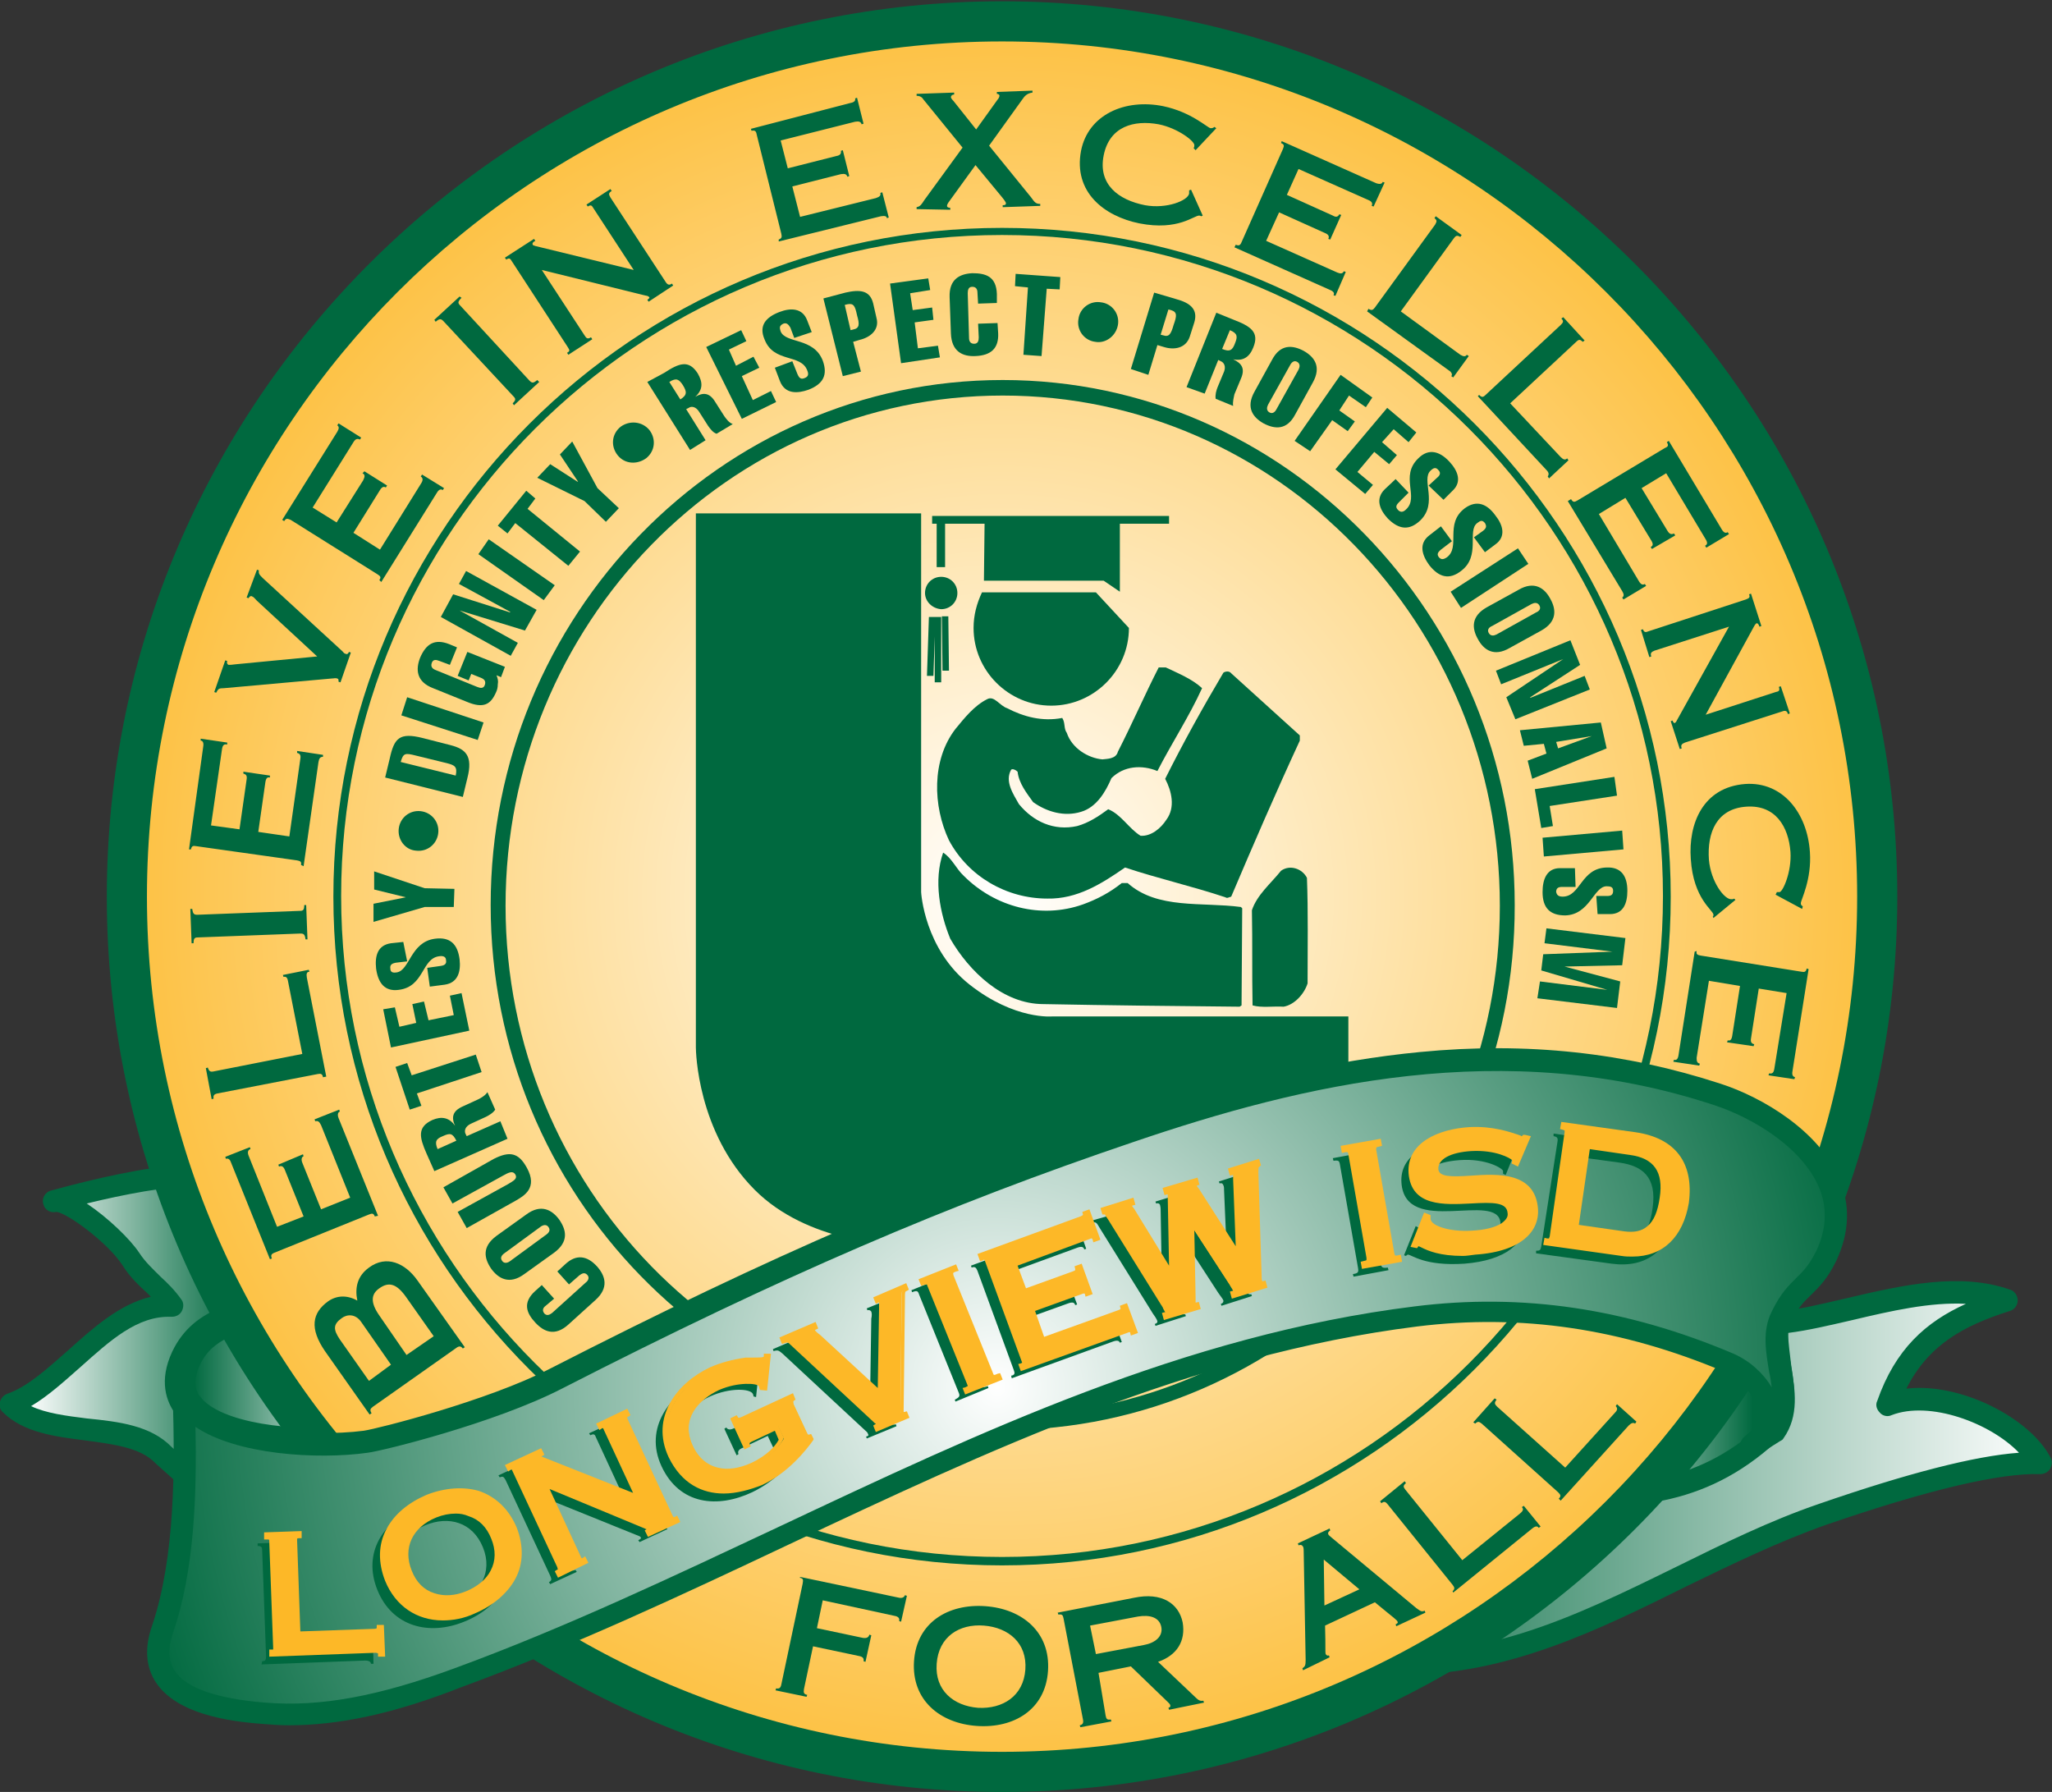 <svg xmlns="http://www.w3.org/2000/svg" xmlns:xlink="http://www.w3.org/1999/xlink" id="prefix__Layer_1" x="0" y="0" version="1.1" viewBox="0 0 317 276.8" xml:space="preserve"><rect x="0" y="0" width="317" height="276.8" fill="#333333" stroke="none"/><style>.prefix__st3,.prefix__st6,.prefix__st7{fill:#00693f}.prefix__st6{fill-rule:evenodd;clip-rule:evenodd}.prefix__st7{clip-path:url(#prefix__SVGID_7_)}.prefix__st10,.prefix__st9{fill:#fdb827}.prefix__st10{fill-rule:evenodd;clip-rule:evenodd}</style><linearGradient id="prefix__SVGID_1_" x1="315.267" x2="201.065" y1="228.462" y2="228.462" gradientUnits="userSpaceOnUse"><stop offset="0" stop-color="#FFF"/><stop offset="1" stop-color="#00693F"/></linearGradient><path fill="url(#prefix__SVGID_1_)" d="M238.8 252.6s-18.3 6.8-29.5 3.8-15.2-25.1 16.2-36.6 55.5-16.9 63.5-18.4 15.4-2.1 18.2-1.3c0 0-14.8 10.4-15.6 16.9 0 0 16.3-4.2 23.6 9 0 0-19.2 2.5-30.9 7s-45.5 19.6-45.5 19.6z"/><linearGradient id="prefix__SVGID_2_" x1="243.468" x2="270.777" y1="217.842" y2="217.842" gradientUnits="userSpaceOnUse"><stop offset="0" stop-color="#FFF"/><stop offset="1" stop-color="#00693F"/></linearGradient><path fill="url(#prefix__SVGID_2_)" d="M245.8 204.2c1.8-2.5 37 7.8 24.7 19.4-7 6.6-24.7 8.3-24.7 8.3v-27.7z"/><linearGradient id="prefix__SVGID_3_" x1="4.016" x2="37.512" y1="203.875" y2="203.875" gradientUnits="userSpaceOnUse"><stop offset="0" stop-color="#FFF"/><stop offset="1" stop-color="#00693F"/></linearGradient><path fill="url(#prefix__SVGID_3_)" d="M37.5 228.9c0 .7-12.5-6.5-21.1-7.8-8.7-1.3-12.1-2.7-12.4-3.9 0 0 9.5-9.6 12.6-11.6 3.1-2 7.3-3.5 10.3-4 0 0-4.2-4.7-5.5-6.8-1.3-2-6.8-9.1-10-9.2l26-6.8s.1 46.9.1 50.1z"/><path d="M34.8 235c-.4 0-.8-.2-1.2-.4l-9.5-8.5-.1-.1c-2.3-2.4-6.4-2.9-10.8-3.5-4.7-.6-9.6-1.2-12.8-4.4-.4-.4-.6-1-.4-1.6s.6-1 1.1-1.2c3.2-1.1 6.2-3.9 9.4-6.7 3.9-3.5 7.9-7.1 12.8-8.3l-.6-.6c-1.3-1.2-2.7-2.5-3.8-4.3-2.3-3.5-8.6-8.1-10.2-8.2-.9.2-1.8-.3-2-1.2-.3-.9.3-1.9 1.2-2.1 13.9-3.8 28.7-6.6 41.8-1.7 3.3 1.3 5.8 4.5 6.3 8.2.5 3.4-.8 6.5-3.5 8.5-6.7 5-7.9 8.6-9.7 14.1-.7 2-1.4 4.3-2.6 6.9l4 1.4c.7.2 1.1.9 1.2 1.6.1 3.7-2.7 5.3-5 6.5-2.3 1.3-3.6 2.1-3.7 4.1 0 .7-.4 1.3-1.1 1.5-.4-.1-.6 0-.8 0zm-8.3-11.5l7.4 6.6c1.1-1.9 3-3 4.6-3.9 1.7-.9 2.6-1.5 3-2.3l-4.4-1.5c-.5-.2-.8-.5-1-1-.2-.5-.2-1 0-1.4 1.5-3.2 2.4-5.9 3.2-8.3 1.9-5.7 3.4-10.1 10.9-15.7 2.3-1.7 2.3-4 2.1-5.2-.3-2.4-2-4.6-4.1-5.4-10.7-4.1-22.9-2.4-34.8.5 3.3 2.2 6.7 5.5 8.1 7.6.9 1.4 2.1 2.5 3.3 3.7 1.1 1 2.2 2.1 3.2 3.5.4.5.4 1.2.1 1.8-.3.6-.9.9-1.6.9-5.3-.2-9.5 3.7-14 7.7-2.5 2.2-5 4.5-7.7 6.1 2.3 1.1 5.4 1.5 8.6 1.9 5 .5 9.9 1.1 13.1 4.4zM8.7 187.1z" class="prefix__st3"/><linearGradient id="prefix__SVGID_4_" x1="56.139" x2="29.767" y1="210.104" y2="210.104" gradientUnits="userSpaceOnUse"><stop offset="0" stop-color="#FFF"/><stop offset="1" stop-color="#00693F"/></linearGradient><path fill="url(#prefix__SVGID_4_)" d="M46.6 197.1c.2.4-18.5 9-18.3 16.8s19.1 9.2 19.1 9.2l7.3-13-8.1-13z"/><path d="M216.8 258.7c-2.5 0-5.1-.2-7.8-.5-5.2-.7-11-4.2-11.8-8.7-1.1-6.6 4.4-15 19-19 7.8-2.1 15.3-1.8 22.6-1.5 11.2.5 21.9.9 32.3-8 3.2-2.7 2.8-5.4 2.2-9.7-.2-1.7-.5-3.6-.6-5.7 0-.2 0-.3.1-.5l.3-1.2c.2-.7.8-1.2 1.5-1.3 3.3-.3 6.9-1.2 10.8-2.1 8.5-2 17.4-4 25.1-1.3.7.2 1.2.9 1.2 1.7 0 .7-.5 1.4-1.2 1.6-7.3 2.3-12.6 5.3-16 12 8.4-1 19.2 4.6 22.3 10.7.3.5.2 1.2-.1 1.7-.3.5-.9.8-1.5.8-6.2-.2-17.3 2.4-33 7.8-7.4 2.6-14.6 6.1-21.6 9.5-13.7 6.8-27.7 13.7-43.8 13.7zm14.2-26.5c-4.5 0-9.1.3-13.8 1.6-6.3 1.7-17.8 7.1-16.5 15.1.4 2.4 4.6 5.2 8.8 5.8 18.3 2.6 33.4-4.8 49.5-12.7 7.1-3.5 14.4-7.1 22-9.7 13.6-4.7 24-7.4 30.9-7.9-4.4-4.6-13.8-8.1-19.7-5.8-.6.3-1.4.1-1.8-.4-.5-.5-.7-1.2-.4-1.8 2.8-8 7.5-12.2 13.7-15-5.5-.3-11.6 1.1-17.5 2.5-3.5.8-6.8 1.6-10 2 .1 1.7.3 3.3.5 4.9.7 4.5 1.3 8.8-3.3 12.8-11.5 9.9-23.3 9.4-34.7 8.9-2.5-.2-5.1-.3-7.7-.3zm-182.7-7c-7.9 0-17.5-1.6-21.2-6.8-1.4-1.9-2.6-5.1-.5-9.6 3.4-7.2 11.1-8.2 18.5-9.1 5.4-.7 10.9-1.3 15-4.3.8-.6 1.3-1.2 1.6-2 .5-1.2 1.8-1.8 2.9-1.3 1.2.4 1.8 1.7 1.4 2.9l-.1.3-.1.8c-1.6 9.1-2.9 16.3-2.6 25.7v.5c-.1 1.3-1.2 2.3-2.5 2.1-1.7-.1-3.9.1-6.1.4-1.7.3-3.9.4-6.3.4zm12-24.4c-4.5 2.4-9.8 3-14.6 3.6-6.7.8-12.5 1.5-14.8 6.4-1.2 2.7-.6 4.1 0 4.9 3 4.1 14.6 5.6 23.2 4.5 1.5-.2 3-.4 4.5-.5-.1-6.8.7-12.7 1.7-18.9z" class="prefix__st3"/><path d="M197.8 251c-.7 0-1.4-.5-1.5-1.2-2-9.3 1.5-17.5 4.9-25.5 2.7-6.2 5.2-12.1 5.3-18.6v-1c0-.7.5-1.3 1.2-1.5.2-.4.6-.6 1.1-.7 3-.5 6.1-1 9.1-1.4 16.7-2.1 32.8.3 49.2 7.2 3.7 1.6 6.6 4.7 7.4 8 .6 2.5.1 4.9-1.5 7l-.1.3c-.1.2-.2.4-.4.5-10.6 8.7-21.5 8.3-33.1 8-7.2-.2-14.6-.5-22.1 1.6-4.7 1.3-9.4 3.5-12.7 5.9-4 3-5.8 6.2-5.2 9.5.1.8-.4 1.6-1.2 1.8-.3.1-.4.1-.4.1zm11.7-43.2c-.6 6.3-3 12.1-5.5 17.8-2.2 5.1-4.3 10-5 15.1 1-1.2 2.2-2.3 3.6-3.4 5.1-3.9 11.3-5.8 13.7-6.5 8-2.2 15.6-1.9 23-1.7 10.9.3 21.1.7 30.7-7.1v-.1c.1-.1.1-.2.2-.3 1.1-1.4 1.4-2.9 1-4.5-.6-2.4-2.9-4.8-5.6-5.9-15.9-6.7-31.5-9-47.6-7-2.6.3-5.3.7-8 1.2l-.7 2.3c.2 0 .2 0 .2.1z" class="prefix__st3"/><radialGradient id="prefix__SVGID_5_" cx="154.785" cy="138.484" r="154.935" gradientUnits="userSpaceOnUse"><stop offset="0" stop-color="#FFF"/><stop offset="1" stop-color="#FDB827"/></radialGradient><circle cx="154.8" cy="138.5" r="135.2" fill="url(#prefix__SVGID_5_)"/><path d="M154.8 276.8c-76.3 0-138.3-62-138.3-138.3C16.5 62.2 78.5.2 154.8.2s138.3 62 138.3 138.3c0 76.3-62.1 138.3-138.3 138.3zm0-270.4C81.9 6.4 22.7 65.6 22.7 138.5S82 270.6 154.8 270.6s132.1-59.3 132.1-132.1S227.6 6.4 154.8 6.4z" class="prefix__st3"/><path d="M154.8 241.8c-57 0-103.3-46.3-103.3-103.3S97.8 35.2 154.8 35.2s103.3 46.3 103.3 103.3-46.4 103.3-103.3 103.3zm0-205.5c-56.3 0-102.1 45.8-102.1 102.1s45.8 102.1 102.1 102.1 102.1-45.8 102.1-102.1S211.1 36.3 154.8 36.3z" class="prefix__st3"/><path d="M57 213.3l-4.5-6.4c-1-1.5-1.1-2.3.3-3.3.8-.6 2.1-.7 3 .6l4.6 6.6-3.4 2.5zm7.5-15.5c-1.9-2.7-4.8-4-7.5-2-1.8 1.3-2.2 3.1-1.8 5.1-1.6-.9-3.2-.8-4.5.1-2.5 1.8-2.9 4.2-.5 7.7l6.9 9.8.3-.2c-.3-.5-.2-.7.2-1l12.9-9.1c.4-.3.7-.3 1 .1l.3-.2-7.3-10.3zm-1.7 11.5l-4.2-6.1c-1.4-2-1.3-3.3 0-4.2 1.4-1 2.6-.8 4.1 1.3l4.3 6.1-4.2 2.9z" class="prefix__st6"/><path d="M58.4 187.8l-6.1-15.1c-.2-.5-.1-.9.2-1l-.1-.3-3.8 1.5.1.3c.4-.1.6 0 .9.6l4.5 11.2-4.5 1.8-2.9-7.2c-.2-.5-.1-.9.2-1l-.1-.3-3.8 1.6.1.3c.4-.2.7 0 .9.5l2.9 7.2-4.1 1.6-4.4-11c-.2-.5-.1-.9.3-1l-.1-.3-3.8 1.5.1.3c.3-.1.6 0 .8.6l6 14.9.3-.1c-.2-.5-.1-.7.4-.9l14.6-5.9c.5-.2.7-.2.9.3l.5-.1zm-8-21.5l-3-15.3c-.1-.6 0-.9.4-.9l-.1-.3-4 .8.1.3c.4-.1.6.1.7.7l2.2 11.2-13.7 2.7c-.5.1-.7 0-.9-.6l-.3.1.9 4.8.3-.1c-.1-.5.1-.7.6-.8l15.5-3c.5-.1.7 0 .8.5l.5-.1zm-19.9-25c-.5 0-.7-.1-.8-.9h-.3l.2 5.3h.3c0-.8.2-.9.7-.9l15.8-.6c.5 0 .7.1.8.9h.3l-.2-5.3H47c0 .8-.2.9-.7.9l-15.8.6zm16.4-7.5l2.3-16.1c.1-.6.3-.8.7-.8v-.3l-4-.6v.3c.4.1.6.3.5.9l-1.7 12-4.8-.7 1.1-7.7c.1-.6.3-.8.7-.7v-.3l-4.1-.6v.3c.4.1.6.3.5.9l-1.1 7.7-4.4-.6 1.7-11.8c.1-.6.3-.8.8-.7v-.3l-4.1-.6v.3c.3 0 .5.3.4.9l-2.2 15.9h.3c.1-.5.3-.6.8-.5l15.6 2.2c.5.1.7.2.6.7l.4.2zm-8.8-41.5l.3.1c.1-.2.3-.4.5-.3.3.1.5.4.8.7l9.3 8.6-12.5 1.2c-.7.1-1 .1-1.2.1-.2-.1-.3-.3-.2-.6l-.3-.1-1.7 4.9.3.1c.3-.6.4-.7 1.2-.7l16.7-1.5c.3 0 .5-.1.8 0 .2.1.2.1.2.5l.3.1 1.6-4.6-.3-.1c-.1.3-.3.4-.5.3-.3-.1-.3-.2-.5-.4L40.6 89.3c-.5-.5-.7-.7-.6-1.2l-.3-.1-1.6 4.3zm20.8-2.4l8.6-13.8c.3-.5.6-.6.9-.4l.2-.3-3.4-2.1-.2.3c.3.2.4.5.1 1l-6.4 10.3-4.1-2.6 4.1-6.6c.3-.5.6-.6.9-.4l.2-.3-3.5-2.2-.3.3c.4.2.4.5.1 1.1L52 80.7l-3.7-2.3 6.3-10.1c.3-.5.6-.6 1-.4l.2-.3-3.5-2.2-.2.3c.3.2.3.5 0 1l-8.5 13.6.3.2c.3-.5.5-.4 1-.2l13.4 8.4c.5.3.6.5.3.9l.3.3zm12.2-42.7c-.4-.4-.4-.6.2-1.2l-.3-.2-3.9 3.6.2.3c.6-.5.8-.5 1.2-.1l10.8 11.6c.4.4.4.6-.1 1.1l.2.3 3.9-3.6-.3-.3c-.6.5-.8.5-1.2.1L71.1 47.2zm23.2-16.7c-.3-.5-.3-.7.2-1l-.2-.3-3.7 2.4.2.3c.5-.3.6-.2.9.3l6.2 9.5L82.7 38c-.2-.1-.4-.1-.4-.2-.1-.2 0-.4.4-.6l-.2-.3-4.5 2.9.2.3c.5-.3.6-.2.9.3l8.6 13.2c.3.5.4.6-.1.9l.2.3 3.7-2.4-.2-.3c-.5.3-.7.2-1-.3l-6.6-10.1 15.8 3.9c.5.1.6.1.8.3.1.1-.1.3-.3.4l.2.3 3.8-2.5-.2-.3c-.4.3-.7.2-1-.3l-8.5-13zm26 6.8l15.8-3.9c.6-.1.9 0 .9.3l.3-.1-1-3.9-.3.1c.1.4-.1.6-.7.8l-11.7 2.9-1.2-4.7 7.5-1.9c.6-.1.9 0 1 .4l.3-.1-1-4-.3.1c.1.4-.1.7-.7.8l-7.5 1.9-1.1-4.3 11.5-2.9c.6-.1.9 0 1 .4l.3-.1-1-4-.3.1c.1.3-.1.6-.7.7l-15.4 4 .1.3c.5-.1.7 0 .8.6l3.8 15.3c.1.5.1.7-.4.9v.3zm26.5-4.9v-.3c-.3 0-.5-.1-.5-.3 0-.2.1-.3.2-.5l4.2-5.8 3.8 4.6c.5.6.9 1.1.9 1.3 0 .2-.1.3-.5.3v.3l5.8-.2v-.3c-.7 0-.9-.3-1.4-1l-6.5-8 5.1-7.1c.4-.6.8-1 1.6-1.1V14l-5.5.2v.3c.2 0 .4.1.4.3 0 .1-.1.4-.3.6l-3.3 4.6-3.5-4.4c-.3-.3-.4-.5-.4-.6 0-.2.2-.4.5-.4v-.3l-5.8.2v.3c.6 0 .9.3 1 .5l6.1 7.5-5.9 8.1c-.4.6-.6 1-1.2 1.1v.3l5.2.1zm41.1-12.6l-.3-.2c-.2.2-.4.2-.6.2-.5-.1-3-2.5-7.3-3.4-5.9-1.2-11.6 1.3-12.7 6.9-1.2 6.4 3.6 10.1 9 11.2 6.1 1.2 8.5-1.3 9.3-1.2.1 0 .2.1.3.1l.2-.1-1.8-4-.3.1v.5c-.2 1.1-3.5 2.4-6.8 1.8-4.1-.8-7.3-3.2-6.4-7.7.9-4.5 4.7-5.5 8.5-4.8 3 .6 5.7 2.7 5.5 3.3 0 .1 0 .2-.1.4l.3.3 3.2-3.4zm2.8 18.4l14.8 6.6c.5.2.7.5.5.8l.3.1 1.6-3.7-.3-.1c-.2.4-.5.4-1 .2l-11-4.9 2-4.4 7.1 3.2c.5.2.7.5.5.9l.3.1 1.7-3.8-.3-.1c-.2.4-.5.5-1 .2l-7.1-3.2 1.8-4 10.8 4.8c.5.2.7.5.5.9l.3.1 1.7-3.7-.3-.1c-.1.3-.4.4-1 .2L198 21.8l-.1.3c.5.2.5.4.3.9l-6.4 14.4c-.2.5-.4.6-.9.4l-.2.4zm20.5 9.9l12.6 9.1c.5.3.6.7.4.9l.3.2 2.4-3.3-.3-.2c-.2.3-.5.3-1 0l-9.2-6.7 8.2-11.3c.3-.4.5-.5 1-.2l.2-.3-4-2.9-.2.3c.4.3.4.5.1 1l-9.3 12.8c-.3.4-.5.5-1 .2l-.2.4zm17.1 13.1l10.6 11.4c.4.4.4.7.2 1l.2.3 3-2.8-.2-.3c-.3.3-.6.2-1-.2l-7.8-8.3 10.2-9.5c.4-.4.6-.4 1 0l.3-.2-3.3-3.6-.3.2c.4.4.3.6-.1 1L229.5 61c-.4.4-.6.4-1 0l-.2.2zm13.9 16.2l8.4 13.9c.3.5.3.8 0 1l.2.3 3.5-2.1-.2-.3c-.3.2-.6.1-.9-.4L247 79.4l4.1-2.5 4 6.6c.3.5.3.8-.1 1l.2.3 3.6-2.1-.2-.3c-.4.2-.7.1-1-.4l-4-6.6 3.8-2.3 6.1 10.2c.3.5.3.8-.1 1l.2.3 3.5-2.1-.2-.3c-.3.2-.6.1-.9-.4l-8.2-13.7-.3.2c.3.5.2.7-.3.9l-13.5 8.1c-.5.3-.7.3-1-.2l-.5.3zm33.1 32.5c.5-.2.8-.1.9.4l.3-.1-1.4-4.2-.3.1c.2.6 0 .7-.5.8l-10.8 3.5 7.5-13.7c.1-.2.2-.3.3-.4.2-.1.4.1.5.5l.3-.1-1.6-5-.3.1c.2.5 0 .6-.5.8l-15 4.9c-.5.2-.7.2-.9-.3l-.3.1 1.3 4.2.3-.1c-.2-.5 0-.7.5-.9l11.5-3.7-7.9 14.2c-.2.4-.3.6-.5.7-.1 0-.3-.2-.3-.4l-.3.1 1.4 4.3.3-.1c-.2-.5 0-.7.5-.9l15-4.8zm3.1 30.5l.1-.4c-.3-.2-.3-.3-.3-.5 0-.5 1.7-3.6 1.4-7.9-.4-6-4.2-10.9-10-10.5-6.5.5-8.8 6.1-8.4 11.6.4 6.2 3.5 7.9 3.5 8.6 0 .1 0 .2-.1.3l.1.2 3.4-2.8-.2-.2c-.1.1-.3.1-.4.1-1.1.1-3.2-2.7-3.5-6.1-.3-4.2 1.2-7.9 5.8-8.2 4.5-.3 6.5 3.1 6.8 7 .2 3.1-1.2 6.2-1.7 6.2h-.4l-.2.4 4.1 2.2zm-16.6 6.6l-2.5 16c-.1.6-.3.8-.7.7l-.1.3 4 .6.1-.3c-.4-.1-.5-.3-.5-.9l1.9-11.9 4.8.8-1.2 7.7c-.1.6-.3.8-.7.7l-.1.3 4.1.6.1-.3c-.4-.1-.6-.3-.5-.9l1.2-7.7 4.3.7-1.9 11.7c-.1.6-.3.8-.8.7l-.1.3 4 .6.1-.3c-.3-.1-.5-.3-.4-.9l2.5-15.8-.3-.1c-.1.5-.3.6-.8.5l-15.6-2.5c-.5-.1-.7-.2-.6-.7l-.3.1z" class="prefix__st3"/><defs><path id="prefix__SVGID_6_" d="M76.9 139.8c0-44.1 34.9-79.9 78-79.9s78 35.8 78 79.9c0 44.1-34.9 79.9-78 79.9-43 .1-78-35.7-78-79.9z"/></defs><clipPath id="prefix__SVGID_7_"><use overflow="visible" xlink:href="#prefix__SVGID_6_"/></clipPath><path d="M180.1 103.1c1.9.9 4.1 1.8 5.6 3.2-2 4.4-4.7 8.5-6.9 12.8-2.4-1-5.2-.8-7.1 1.1-.9 2.1-2.3 4.5-4.7 5.2-2.6.8-5.3 0-7.4-1.5-1-1.4-2.2-2.9-2.4-4.7-.3-.3-.8-.5-1-.3-1 1.8.3 3.7 1.2 5.3 2.2 2.7 5.4 4.2 9 3.4 1.8-.5 3.3-1.5 4.8-2.6 2 .8 3.2 3 5 4.1 1.6.1 3.1-1.1 4-2.5 1.4-1.9.8-4.4-.2-6.3 2.8-5.6 5.8-11 9-16.4.3-.2.9-.3 1.2.1l10.6 9.6v.8c-3.7 8-7.2 16.1-10.6 24.1-.4.1-.6.3-.9.1-5.1-1.7-10.4-2.9-15.5-4.6-3.6 2.5-7.4 4.9-12 4.8-6.3 0-12.2-3.4-15.2-9-2.5-5.3-2.7-12.4 1-17.2 1.4-1.7 2.9-3.6 4.9-4.6 1.1-.6 1.9 1 3.1 1.4 2.5 1.3 5.4 2.1 8.5 1.5.5.8.2 1.6.7 2.3.8 2.4 3.3 3.9 5.5 4.1.6-.1 2.1 0 2.4-1.2 2.2-4.3 4.1-8.7 6.3-13h1.1z" class="prefix__st7"/><path d="M148.9 135.3c4.8 4.8 11.9 6.7 18.4 4.4 2.2-.8 4.1-1.8 6-3.3h.9c4.6 4.1 11.4 2.9 17.5 3.7l.2.2-.1 15-.3.2c-10.4-.1-20-.2-30.3-.4-6.3 0-11.5-5.1-14.4-10.1-1.6-3.9-2.6-9-1.1-13.3 1.4.9 2 2.5 3.2 3.6zm53 .3c.2 5.1.1 11.1.1 16.3-.5 1.6-2 3.3-3.7 3.6-1.6-.1-3.4.2-4.8-.2-.1-5.1 0-9.6-.1-14.7.8-2.4 2.9-4.1 4.5-6.1 1.4-1 3.3-.3 4 1.1zM174.4 97c0 6.6-5.4 12-12 12s-12-5.4-12-12c0-2 .5-3.8 1.3-5.5h17.6l5.1 5.5zM152 89.7h18.5l2.5 1.7V80.9h7.6v-1.2H144v1.2h8.1l-.1 8.8z" class="prefix__st7"/><path d="M144.7 79.9h1.3v7.7h-1.3zm-1.8 11.7c0-1.4 1.1-2.5 2.5-2.5s2.5 1.1 2.5 2.5-1.1 2.5-2.5 2.5c-1.4-.1-2.5-1.2-2.5-2.5zm2.5 13.8h-1v-7.1l-.2 6.1h-1l.3-9.1h1.9v10.1zm.2-1.8l-.1-8.4h1l.1 8.4h-1z" class="prefix__st7"/><path d="M108.2 80h33.3v57.7s.4 9.1 7.7 14.9c7.3 5.8 13.4 5 13.4 5h44.8v34h-66.3s-15.2.5-24.1-8.4c-8.7-8.7-8.9-21.5-8.9-21.5V80h.1z" class="prefix__st7"/><path d="M140.6 192.4c-3 0-15.9-.5-24-8.6-8.9-8.9-9.1-21.5-9.1-22V79.3h34.8v58.5c0 .1.5 8.8 7.5 14.3s12.8 4.9 12.8 4.9h45.7v35.6h-67.1c-.1-.2-.3-.2-.6-.2zM109 80.8v81c0 .1.3 12.5 8.7 20.9 8.6 8.6 23.4 8.2 23.5 8.2h65.5v-32.5h-44c-.7.1-6.7.5-13.9-5.2-7.5-5.9-8-15.1-8-15.4v-57H109z" class="prefix__st7"/><path d="M154.9 220.9c-43.6 0-79.1-36.4-79.1-81.1 0-44.7 35.5-81.1 79.1-81.1S234 95.1 234 139.8c.1 44.8-35.4 81.1-79.1 81.1zm0-159.8c-42.4 0-76.8 35.3-76.8 78.8s34.5 78.8 76.8 78.8c42.4 0 76.8-35.3 76.8-78.8s-34.4-78.8-76.8-78.8z" class="prefix__st3"/><path d="M87.9 198.4l1.6-1.4c.4-.3.8-.5 1.2-.1.4.4.2.9-.2 1.2l-5.2 4.7c-.4.3-.8.5-1.2.1-.4-.5-.2-.9.2-1.2l1.3-1.1-1.9-2.1-1 .9c-2 1.8-1.4 3.4 0 4.9 1.3 1.4 3 2.2 5.1.3l4.2-3.8c2.1-1.9 1.5-3.7.3-5.1-1.6-1.8-3.3-2-5-.4l-1.2 1.1 1.8 2z" class="prefix__st3"/><path d="M78.8 194.8c-.4.3-.9.4-1.2 0-.4-.5-.1-.9.3-1.2l5.6-4.1c.4-.3.9-.4 1.2 0 .4.5.1.9-.3 1.2l-5.6 4.1zm-2.1-3.9c-2.3 1.7-1.9 3.5-.8 5.1 1.1 1.5 2.8 2.5 5.1.8l4.6-3.3c2.3-1.7 1.9-3.5.8-5.1-1.1-1.5-2.8-2.5-5.1-.8l-4.6 3.3z" class="prefix__st6"/><radialGradient id="prefix__SVGID_8_" cx="154.017" cy="214.251" r="137.23" gradientUnits="userSpaceOnUse"><stop offset="0" stop-color="#FFF"/><stop offset="1" stop-color="#00693F"/></radialGradient><path fill="url(#prefix__SVGID_8_)" d="M270.5 223.6c5.6-4 1.6-10.8-3.5-13-15.6-6.6-31.6-9.2-48.4-7.1-53.8 6.7-97.9 37.4-147.9 55.8-9.8 3.6-19.8 6.2-29.9 5.4-7.7-.6-19.2-2.6-15.7-12.9 3.9-11.4 3.6-25.9 3.2-37.8l.5-3.9c-5.5 11.7 16.7 14.1 27.7 12.7 2.2-.3 19.5-4.7 29.4-9.8 33.9-17.3 59.2-28.3 88.5-38.2 30.3-10.2 59.9-15.9 90.8-5.7 9.9 3.3 22.7 12.7 16.9 25-2.5 5.3-4.3 4.1-6.9 9.3-2.6 5.3 2.8 12.6-1.2 18l-3.5 2.2z"/><path d="M68.5 183.4l1.4 2.5 7.8-4.3c.9-.5 1.5-.8 1.9-.2.4.7-.3 1-1.1 1.5l-7.8 4.3 1.4 2.5 7.5-4.2c1.4-.8 3.5-2 1.8-5.1-1.3-2.4-2.7-2.6-5.1-1.4l-7.8 4.4z" class="prefix__st3"/><path d="M77.3 173.2l-5.2 2.3-.2-.4c-.2-.5 0-1.1.8-1.5l2.4-1.1c.4-.2 1.1-.6 1.4-1.1l-1.2-2.7c-.3.5-1 .9-1.4 1.1l-2.4 1.1c-1.6.7-1.8 1.7-1.2 3-.9-1.3-2.1-1.5-3.5-.9-2.4 1.1-2 2.7-.9 5.2l1.2 2.7 11.3-5-1.1-2.7zm-9.7 4.3c-.5-1.2-.2-1.6.8-2 1.1-.5 1.5-.5 2.1.7l-2.9 1.3z" class="prefix__st6"/><path d="M64.4 168.9l10-3.3-.9-2.7-9.9 3.2-.7-1.9-1.8.6 2.2 6.6 1.8-.6-.7-1.9zm6.9-15.5l-1.8.4.6 3-3.9.8-.7-2.9-1.8.4.6 2.9-2.6.6-.7-3-1.8.3 1.2 5.9 12.1-2.6-1.2-5.8zm-9-7.9l-1.9.2c-2.1.3-2.5 2-2.3 3.9.3 2.2 1.3 3.6 3.5 3.3 4-.5 3.5-4.9 6.3-5.2.7-.1 1 .2 1 .6.1.5-.1.8-.8.9l-2.1.3.4 2.9 2.3-.3c2.1-.3 2.5-2.1 2.3-3.9-.3-2.4-1.5-3.5-3.8-3.2-3.8.5-3.9 4.9-5.9 5.2-.6.1-1 0-1-.6-.1-.6.3-.8.9-.9l1.7-.2-.6-3zm7.8-5.4l.1-2.8-4.6-.1-7.8-2.6v2.8l4.9 1.2-5 1v2.8l7.9-2.3h4.5zM65 125.3c-1.7-.2-3.2 1-3.4 2.7-.2 1.7 1 3.3 2.7 3.4 1.7.2 3.2-1 3.4-2.7.2-1.7-1-3.2-2.7-3.4z" class="prefix__st3"/><path d="M71.5 123.1l.7-2.9c.9-3.5-.3-4.5-2.6-5.1l-4.3-1.1c-3.6-.9-4.4 0-5.1 3.2l-.7 2.9 12 3zm-9.6-5.4c.4-1.4.7-1.4 2.3-1l4.9 1.2c1.1.3 1.6.5 1.3 1.9l-8.5-2.1z" class="prefix__st6"/><path d="M74.7 111.6l-11.8-3.9-.9 2.8 11.8 3.8.9-2.7z" class="prefix__st3"/><path d="M77.4 104.6l.6-1.6-5.8-2.3-1.5 3.7 1.7.7.4-1 1.5.6c.5.2.8.5.6 1.1-.2.6-.7.5-1.2.3l-6.4-2.6c-.5-.2-.8-.5-.6-1.1.2-.6.7-.5 1.2-.3l1.6.6 1.1-2.7-1.2-.5c-2.3-.9-3.6 0-4.5 2.1-.7 1.8-.6 3.7 2 4.7l5.2 2.1c2.6 1.1 3.7.4 4.5-1.4.2-.4.3-.8.3-1.3.1-.5 0-.9-.2-1.4l.7.3z" class="prefix__st6"/><path d="M78.9 101.3l1.1-2-9-5 10.1 3.1 1.8-3.2-10.9-6-1.1 2 7.9 4.3v.1L70 91.8l-1.9 3.5 10.8 6zm6.8-10.9l-10.2-7.1-1.6 2.3L84 92.7l1.7-2.3zm-6.1-9.6l8.2 6.6 1.8-2.2-8.1-6.6 1.2-1.6-1.4-1.2-4.4 5.4 1.5 1.2 1.2-1.6zm14-.2l2-2.1-3.3-3.1-3.9-7.2-1.9 2 2.8 4.2h-.1L85 71.7l-2 2.1 7.3 3.6 3.3 3.2zm6.7-14.2c-1.1-1.3-3-1.5-4.4-.5-1.4 1.1-1.6 3-.5 4.4 1.1 1.4 3 1.5 4.4.5 1.4-1.1 1.6-3 .5-4.4z" class="prefix__st3"/><path d="M109 68l-3-4.8.4-.2c.4-.3 1.1-.2 1.6.6l1.4 2.2c.3.4.7 1 1.3 1.2l2.5-1.5c-.6-.2-1-.8-1.3-1.2l-1.4-2.2c-.9-1.5-1.9-1.5-3.1-.8 1.2-1.1 1.2-2.2.4-3.6-1.4-2.2-2.9-1.6-5.2-.1L100 59l6.6 10.5L109 68zm-5.6-9c1.1-.7 1.5-.4 2.1.5.6 1 .7 1.5-.4 2.2l-1.7-2.7z" class="prefix__st6"/><path d="M119.9 62.1l-.8-1.7-2.8 1.4-1.7-3.7 2.7-1.3-.9-1.7-2.7 1.4-1.1-2.5 2.7-1.3-.8-1.7-5.4 2.6 5.5 11.1 5.3-2.6zm5.5-10.8l-.7-1.8c-.7-1.9-2.5-2-4.3-1.3-2.1.8-3.2 2.1-2.3 4.2 1.4 3.7 5.6 2.2 6.6 4.8.3.7.1 1-.4 1.2-.5.2-.8.1-1.1-.6l-.8-2-2.7 1 .8 2.1c.8 2 2.7 1.9 4.4 1.3 2.3-.9 3-2.3 2.2-4.5-1.4-3.6-5.7-2.6-6.5-4.5-.2-.6-.2-.9.4-1.2.5-.2.8.1 1.1.6l.6 1.6 2.7-.9z" class="prefix__st3"/><path d="M130.5 47.1l.4-.1c1-.2 1.2.3 1.5 1.7.4 1.4.4 2-.6 2.2l-.4.1-.9-3.9zm2.5 10.3l-1.2-4.6 1-.3c1.7-.4 3.1-1.6 2.6-3.4l-.5-2.2c-.5-2.1-2.1-2.2-4.3-1.7l-3.4.9 3 12 2.8-.7z" class="prefix__st6"/><path d="M145.2 55.2l-.3-1.8-3.1.4-.5-4 2.9-.4-.2-1.9-3 .4-.4-2.6 3.1-.5-.3-1.8-5.9.8 1.7 12.3 6-.9zm5.9-5.2l.1 2.1c0 .5-.1 1-.7 1s-.8-.4-.8-.9l-.2-6.9c0-.5.1-1 .7-1s.8.4.8.9l.1 1.7 2.9-.1v-1.4c-.1-2.7-1.7-3.2-3.8-3.2-1.9.1-3.6.9-3.5 3.7l.2 5.6c.1 2.8 1.8 3.6 3.8 3.5 2.4-.1 3.6-1.2 3.5-3.5l-.1-1.6-3 .1zm7.7-5.6l-.7 10.4 2.8.2.8-10.4 2 .1.1-1.9-6.9-.5-.1 1.9 2 .2zm13.9 5.8c.3-1.7-.9-3.3-2.6-3.5-1.7-.3-3.3.9-3.5 2.6-.3 1.7.9 3.3 2.6 3.5 1.6.3 3.2-.9 3.5-2.6z" class="prefix__st3"/><path d="M180.5 47.8l.4.1c1 .3.9.9.4 2.3-.4 1.4-.7 1.9-1.6 1.6l-.4-.1 1.2-3.9zm-3.1 10.1l1.4-4.6 1 .3c1.6.5 3.4.2 4-1.6l.7-2.2c.6-2-.6-3-2.8-3.6l-3.4-1-3.6 11.8 2.7.9zm8.7 2.9l2.1-5.2.4.2c.5.2.8.8.5 1.6l-1 2.4c-.2.5-.4 1.2-.3 1.8l2.7 1.1c-.1-.6.1-1.3.2-1.8l1-2.4c.7-1.6.1-2.4-1.2-3 1.5.3 2.5-.3 3.1-1.8 1-2.4-.4-3.3-3-4.3l-2.7-1.1-4.6 11.5 2.8 1zM190 51c1.2.5 1.2 1 .8 2-.4 1.1-.8 1.4-2 .9L190 51zm9.3 5.4c.2-.4.6-.8 1.1-.5.5.3.4.8.2 1.2l-3.4 6.1c-.2.4-.6.8-1.1.5-.5-.3-.4-.8-.2-1.2l3.4-6.1zm3.5 2.7c1.4-2.5.2-4-1.4-4.9-1.7-.9-3.6-1.1-4.9 1.4l-2.7 4.9c-1.4 2.5-.2 4 1.4 4.9 1.7.9 3.6 1.1 4.9-1.4l2.7-4.9z" class="prefix__st6"/><path d="M202.4 69.7l3.4-4.8 2.4 1.7 1.1-1.5-2.4-1.7 1.5-2.3 2.6 1.8 1-1.5-4.9-3.5-7.1 10.2 2.4 1.6zm8.5 6.6l1.2-1.4-2.4-2 2.6-3.1 2.3 1.9 1.2-1.4-2.3-2 1.8-2 2.3 2 1.2-1.5-4.5-3.8-8 9.5 4.6 3.8zm12.1.9l1.4-1.4c1.5-1.4.8-3.1-.5-4.5-1.5-1.6-3.2-2.1-4.8-.5-2.9 2.8.2 6-1.9 7.9-.5.5-.9.4-1.2.1-.4-.4-.4-.7.1-1.2l1.5-1.5-2-2.1-1.7 1.6c-1.5 1.5-.7 3.2.5 4.5 1.7 1.7 3.3 1.9 5 .3 2.8-2.7.1-6.3 1.6-7.7.4-.4.8-.6 1.2-.1.4.4.3.8-.2 1.2l-1.3 1.2 2.3 2.2zm6.4 8.1l1.6-1.2c1.7-1.2 1.2-3 0-4.5-1.3-1.8-2.9-2.4-4.7-1.1-3.2 2.4-.6 6-2.8 7.6-.6.4-.9.3-1.2 0-.3-.4-.3-.7.3-1.2l1.7-1.3-1.7-2.3-1.8 1.4c-1.7 1.3-1.1 3.1 0 4.6 1.5 1.9 3.1 2.3 4.9.9 3.1-2.3.9-6.2 2.5-7.4.5-.4.8-.5 1.2 0 .3.5.2.8-.3 1.2l-1.4 1 1.7 2.3zm-3.7 8.6l10.4-6.8-1.6-2.4-10.4 6.7 1.6 2.5z" class="prefix__st3"/><path d="M236.6 93.3c.4-.2.9-.3 1.2.2.3.5 0 .9-.5 1.1l-6.1 3.4c-.4.2-.9.3-1.2-.2-.3-.5 0-.9.5-1.1l6.1-3.4zm1.5 4.1c2.5-1.4 2.3-3.3 1.4-4.9-.9-1.7-2.5-2.8-4.9-1.4l-4.9 2.7c-2.5 1.4-2.3 3.3-1.4 4.9.9 1.7 2.5 2.8 4.9 1.4l4.9-2.7z" class="prefix__st6"/><path d="M231.1 103.6l.8 2.1 9.6-3.9-8.8 5.9 1.4 3.4 11.5-4.6-.8-2.1-8.4 3.4v-.1l7.7-5-1.5-3.8-11.5 4.7z" class="prefix__st3"/><path d="M240.4 114.6l5.5-.9-5.2 1.9-.3-1zm6.9-3l-12.5 1.2.6 2.4 3.1-.3.4 1.5-2.9 1.1.7 2.8 11.5-4.7-.9-4z" class="prefix__st6"/><path d="M238.1 127.9l1.8-.3-.5-3.1 10.4-1.6-.4-2.9-12.3 1.9 1 6zm.4 4.4l12.3-1.1-.2-2.9-12.3 1.1.2 2.9zm8.3 8.9h1.9c2.1 0 2.7-1.7 2.7-3.6 0-2.2-.9-3.7-3.2-3.6-4 .1-4 4.5-6.8 4.5-.7 0-.9-.3-1-.7 0-.5.2-.8.9-.8h2.1l-.1-2.9H241c-2.1 0-2.7 1.8-2.7 3.7 0 2.4 1.1 3.6 3.5 3.6 3.8-.1 4.4-4.5 6.4-4.5.6 0 1 .1 1 .7s-.3.8-.9.8h-1.7l.2 2.8zm2.3 5.8l-10.7.4-.3 2.5 10.2 3-10.4-1.3-.4 2.6 12.3 1.5.5-4.1-8.6-2.3 8.9-.2.5-4.2-12.2-1.5-.3 2.3 10.5 1.3zm-125.6 96.7c.6.1.6.3.5.9l-3.3 15.6c-.1.5-.3.7-.8.6l-.1.3 4.8 1 .1-.3c-.5-.1-.6-.3-.5-.9l1.4-6.6 7.1 1.5c.6.1.8.4.7.8l.3.1.9-4.1-.3-.1c-.1.4-.4.6-1 .5l-7.1-1.5.9-4.3 11.1 2.4c.6.1.8.4.7.8l.3.1.9-4-.3-.1c-.1.3-.4.5-.9.4l-15.2-3.2-.2.1z" class="prefix__st3"/><path d="M152.2 248.1c-5.7-.4-10.6 2.5-11 8.5-.4 6 4 9.6 9.7 10 5.7.4 10.6-2.5 11-8.5.4-6-4-9.6-9.7-10zm-.2 3c3.8.3 6.7 2.7 6.4 6.8-.3 4.1-3.5 6.1-7.3 5.9-3.8-.3-6.7-2.7-6.4-6.8.3-4.2 3.5-6.2 7.3-5.9zm17.7 7.3l5-1 5.7 5.5c.3.3.4.4.4.6 0 .1 0 .2-.3.3l.1.3 5.4-1.1-.1-.3c-.5.1-.8-.1-1.2-.5l-5.8-5.5c2.9-1 4.3-3.2 3.8-6.1-.6-2.9-3.2-4.7-7.5-3.8l-11.8 2.3.1.3c.6-.1.7.1.8.6l3 15.6c.1.5 0 .8-.5.9l.1.3 4.8-.9-.1-.3c-.6.1-.7-.1-.8-.6l-1.1-6.6zm-1.3-7.3l7.4-1.4c1.8-.3 3.3.1 3.6 1.6.3 1.5-1 2.5-2.7 2.8l-7.4 1.4-.9-4.4zm36.2-3.1l-.1-7.1 5.5 4.6-5.4 2.5zm.8 8l-.1-.3c-.2.1-.4 0-.5-.2-.1-.3 0-.9-.1-4.4l7.7-3.6c3 2.5 3.4 2.7 3.5 3 .1.1 0 .3-.3.4l.1.3 4.5-2.1-.1-.3c-.5.2-.6.1-1.3-.4l-13.1-10.9c-.2-.2-.4-.3-.5-.5-.1-.2 0-.4.3-.6l-.1-.3-4.9 2.3.1.3c.3-.1.5-.1.7.2.1.2.1.5.1.8l.3 16.7c0 .9-.1 1-.5 1.3l.1.3 4.1-2z" class="prefix__st6"/><path d="M224.5 246l12.2-9.9c.5-.4.8-.4 1-.1l.3-.2-2.6-3.2-.3.2c.3.3.2.6-.3 1l-8.9 7.2-8.8-10.9c-.3-.4-.4-.6.1-1l-.2-.3-3.8 3.1.2.3c.4-.3.6-.3 1 .2l10 12.4c.3.4.4.6 0 1l.1.2zm16.6-14.2l10.5-11.6c.4-.4.7-.5 1-.3l.2-.3-3-2.7-.2.3c.3.3.3.6-.1 1l-7.7 8.5-10.5-9.4c-.4-.4-.5-.6-.1-1.1l-.3-.2-3.3 3.7.3.2c.4-.4.6-.3 1 0l11.8 10.6c.4.4.5.6.1 1l.3.3z" class="prefix__st3"/><path d="M44.6 266.5c-1.3 0-2.6-.1-3.9-.2-5.6-.4-13.4-1.6-16.6-6.4-1.6-2.4-1.8-5.4-.6-8.8 3.6-10.7 3.5-24.5 3.2-35.1-.6-1.7-.7-3.9.6-6.7.4-.8 1.2-1.2 2-.9.8.2 1.3 1 1.2 1.9L30 214v1.3c.1.2.2.4.4.6 3.5 4.8 17.4 6.2 25.8 5.1 2.1-.3 19.1-4.6 28.8-9.6 34.2-17.5 59.9-28.6 88.8-38.3 17.7-6 32.1-9.3 45.6-10.6 16.5-1.6 31.7.1 46.4 4.9 6.5 2.1 15.2 7.3 18.3 14.6 1.8 4.1 1.6 8.4-.4 12.7-1.4 2.9-2.7 4.1-3.8 5.2-1 1-2 1.8-3.1 4.1-1 1.9-.5 4.5-.1 7.1.6 3.5 1.3 7.6-1.2 11.1-.1.2-.3.3-.5.4l-3.5 2.2c-.8.5-1.8.3-2.4-.5-.5-.8-.3-1.8.4-2.4 1.5-1.1 2.1-2.4 2-3.9-.3-2.3-2.4-4.9-5.1-6.1-15.9-6.7-31.4-9-47.5-7-35 4.4-66.5 19.3-97.1 33.7-16.3 7.7-33.1 15.6-50.5 22-10.4 4.1-18.9 5.9-26.7 5.9zm-14.4-46.1c.2 10.1-.1 22.1-3.5 31.9-.8 2.4-.7 4.3.3 5.8 1.7 2.6 6.4 4.3 14 4.9 8.5.7 17.5-1 29.2-5.3 17.2-6.3 34-14.3 50.2-21.9 30.8-14.5 62.6-29.6 98.1-34 16.7-2.1 32.8.3 49.3 7.3 2.5 1.1 4.6 3 5.9 5.2-.1-.8-.2-1.6-.4-2.4-.5-3.1-1.1-6.3.4-9.3 1.4-2.9 2.7-4.1 3.8-5.2 1-1 1.9-1.8 3.1-4.2 1.6-3.4 1.7-6.7.4-9.8-2.7-6.3-10.4-10.8-16.2-12.7-32.4-10.7-63.6-3.2-89.7 5.7-28.7 9.7-54.3 20.7-88.3 38.1-10.3 5.3-27.6 9.6-30 9.9-7.8 1.1-20.3.3-26.6-4z" class="prefix__st3"/><path d="M40.4 257.1l16-.6c.6 0 .9.2.9.5h.4l-.1-4.2h-.4c0 .4-.2.6-.8.6l-11.8.4-.5-14.4c0-.6.1-.8.7-.8v-.4l-5 .2v.4c.6 0 .7.2.7.7l.6 16.3c0 .6-.1.8-.6.8l-.1.5z" class="prefix__st3"/><path d="M64.6 232.8c-5.5 2.2-8.6 7.1-6.3 12.8 2.3 5.7 8 7.1 13.4 4.9 5.5-2.2 8.6-7.1 6.3-12.8-2.3-5.7-8-7.1-13.4-4.9zm1.1 2.8c3.6-1.5 7.3-.5 8.9 3.4 1.6 3.9-.5 7.2-4 8.7-3.6 1.4-7.3.5-8.9-3.4-1.7-4 .4-7.2 4-8.7z" class="prefix__st6"/><path d="M95 220.8c-.2-.5-.2-.8.3-1l-.2-.3-4.1 1.9.2.3c.6-.3.7-.1.9.4l4.9 10.6-15-6-.4-.2c-.1-.2 0-.4.5-.6l-.2-.3-4.9 2.3.2.3c.5-.2.6-.1.9.4l6.9 14.8c.2.5.3.7-.2 1l.2.3 4.1-1.9-.2-.3c-.5.2-.7.1-.9-.4l-5.3-11.3 15.6 6.3c.5.2.6.2.7.4.1.1-.1.3-.4.4l.2.3 4.3-2-.2-.3c-.5.2-.7.1-.9-.4l-7-14.7zm18.2-.1c-.5.2-.8.1-1-.2l-.3.2 1.9 4.1.3-.2c-.2-.3 0-.7.5-.9l4-1.9.9 1.9c-.5.8-1.7 2.6-4.6 4-3.6 1.7-7.6 1.2-9.5-2.9-1.8-3.9.4-7.3 4.3-9.1 3.1-1.4 6.2-1.2 6.6-.4.1.2.1.3.1.4l.4.1.5-4.8h-.4c0 .2-.2.4-.4.5-.2.1-1.3.1-2.7.1-1.5.2-3.5.6-5.4 1.5-4.8 2.2-9 7.4-6.2 13.4s8.7 6.5 14 4c4-1.9 6.7-5.3 7.8-6.8l-.2-.3c-.3.1-.5 0-.7-.4l-2.1-4.5c-.2-.5-.1-.8.1-.9l-.2-.3-7.7 3.4zm20.7-18.6l.1.3c.2-.1.5 0 .6.2.1.3.1.6 0 1.1l-.2 13-9.4-8.7c-.5-.5-.8-.7-.9-.9-.1-.2.1-.4.3-.5l-.1-.3-4.9 2.1.1.3c.7-.2.8-.1 1.4.4l12.7 11.8c.2.2.4.3.5.6.1.2.1.3-.3.4l.1.3 4.6-1.9-.1-.3c-.3.1-.5.1-.6-.2-.1-.3-.1-.4-.1-.7l.2-17.2c0-.7 0-1.1.5-1.3l-.1-.3-4.4 1.8zm11.5-3.5c-.2-.5-.2-.8.6-1.1l-.1-.3-5.1 2.1.1.3c.8-.3.9-.2 1.1.4l6.1 15.1c.2.5.2.7-.6 1.1l.1.3 5.1-2.1-.1-.3c-.8.3-.9.2-1.2-.4l-6-15.1zm10.9 14.3l15.7-5.7c.6-.2.9-.1 1 .2l.3-.1-1.4-3.9-.3.1c.1.4 0 .7-.6.9l-11.7 4.3-1.7-4.7 7.5-2.7c.6-.2.9-.1 1 .3l.3-.1-1.5-4-.3.1c.2.4 0 .7-.6.9l-7.5 2.7-1.5-4.3 11.5-4.2c.6-.2.9-.1 1 .3l.3-.1-1.4-4-.3.1c.1.3 0 .6-.6.8l-15.5 5.7.1.3c.5-.2.7 0 .9.5l5.6 15.3c.2.5.2.8-.4.9l.1.4zm12.5-24.4l.1.3c.4 0 .5 0 1 .9l8.2 13.2c.2.3.6.8.7 1.2 0 .1 0 .3-.4.4l.1.3 4.7-1.5-.1-.3c-.3.1-.5-.1-.6-.2-.1-.2-.1-.8-.1-.9l-.3-11.6 6.1 9.4c.4.6.7.9.8 1.2 0 .1 0 .4-.4.5l.1.3 4.7-1.5-.1-.3c-.2.1-.5 0-.6-.2-.1-.4-.1-.9-.1-1.3l-.5-15.5c0-.9 0-1.1.4-1.4l-.1-.3-4.1 1.3.1.3c.3-.1.5 0 .6.3.1.2.1.5.1.8l.5 11.6-6.4-10c-.1-.1-.3-.4-.3-.5-.1-.2 0-.4.3-.5l-.1-.3-4.6 1.4.1.3c.3-.1.5 0 .6.2 0 .1.1.3.1.7l.2 11.7-6.1-9.9c-.2-.2-.3-.5-.3-.6-.1-.3.1-.4.4-.5l-.1-.3-4.6 1.3zm41.8-9.3c-.1-.6 0-.8.8-.9l-.1-.4-5.4 1 .1.4c.8-.1.9 0 1 .6l2.8 16c.1.6 0 .8-.8.9l.1.4 5.4-1-.1-.4c-.8.1-1 0-1.1-.6l-2.7-16zm23.7-1.9l-.4-.1c-.1.1-.1.2-.4.2-.3 0-3.5-1.7-8-1.4-4.9.3-9.3 2.4-9 6.7.6 8.4 14.9 1.2 15.3 6.2.1 1.4-1.4 2.8-6 3.2-3.3.2-6.6-.6-6.7-2.1v-.4l-.4-.2-1.8 4.5.3.1c.1-.1.2-.2.3-.2.6 0 2.5 1.8 8.7 1.4 6.5-.5 9.6-3.3 9.3-6.6-.6-9.2-15.2-2.1-15.5-6.2-.1-1.6 1.5-2.9 5.5-3.2 4.1-.3 6.7 1.3 6.7 1.7v.4l.4.2 1.7-4.2z" class="prefix__st3"/><path d="M238.1 192.5c-.1.6-.2.7-.8.7v.4l11.7 1.6c5.2.7 9-1.9 9.9-8 .8-5.5-1.4-9.6-7.8-10.5l-11.1-1.6v.4c.6.1.7.3.6.9l-2.5 16.1zm5.6-13.8l6.6.9c3.3.5 5.7 2.1 5 7-.6 4.6-2.7 5.9-5.9 5.5l-7.4-1 1.7-12.4z" class="prefix__st6"/><path d="M42 255.5l16-.6c.6 0 .9.2.9.5h.4l-.1-4.2h-.4c0 .4-.2.6-.8.6l-11.8.4-.6-14.2c0-.6.1-.8.7-.8v-.4l-5 .2v.4c.6 0 .7.2.7.7l.6 16.3c0 .6-.1.8-.6.8v.3z" class="prefix__st9"/><path d="M41.6 255.9v-1.1h.6v-.3l-.6-16.3c0-.3 0-.3-.1-.4h-.7v-1.1l5.8-.2v1.1h-.4c-.3 0-.3.1-.3.1v.3l.5 14 11.4-.4c.3 0 .4-.1.4-.1v-.5h1.1l.2 4.9h-1.1v-.5s-.2-.1-.4-.1l-16.4.6zm.6-18.5c.1.2.2.5.2.7l.6 16.3c0 .3 0 .5-.1.7l15.1-.5c.4 0 .6 0 .8.2l-.1-2.6c-.2.1-.5.2-.8.2l-12.1.4-.6-14.8c0-.3 0-.5.1-.7l-3.1.1z" class="prefix__st9"/><path d="M66.1 231.3c-5.5 2.2-8.6 7.1-6.3 12.8 2.3 5.7 8 7.1 13.4 4.9 5.5-2.2 8.6-7.1 6.3-12.8-2.3-5.8-7.9-7.1-13.4-4.9zm1.1 2.8c3.6-1.4 7.3-.5 8.9 3.4 1.6 3.9-.5 7.2-4 8.7-3.6 1.4-7.3.5-8.9-3.4-1.6-4 .4-7.3 4-8.7z" class="prefix__st10"/><path d="M68.4 250.3c-4 0-7.3-2.2-8.9-6.1-1.1-2.8-1.1-5.6.2-8 1.2-2.3 3.4-4.1 6.2-5.3 2.8-1.1 5.7-1.3 8.1-.6 2.6.9 4.6 2.8 5.8 5.6 1.1 2.8 1.1 5.6-.2 8-1.2 2.2-3.4 4.1-6.2 5.3-1.7.8-3.4 1.1-5 1.1zm2.6-19.6c-1.5 0-3.1.3-4.7 1-2.7 1.1-4.7 2.8-5.9 4.9-1.2 2.2-1.3 4.8-.2 7.4 2.1 5.1 7.1 7 12.9 4.6 2.7-1.1 4.7-2.8 5.9-4.9 1.2-2.2 1.3-4.8.2-7.4-1.1-2.6-2.9-4.4-5.3-5.2-.9-.3-1.9-.4-2.9-.4zm-2 16.5c-.8 0-1.5-.1-2.2-.4-1.8-.6-3.2-2-4-4-1.5-3.8.2-7.5 4.3-9.2 1.9-.8 3.8-.9 5.5-.3 1.8.6 3.2 2 3.9 4 .8 2 .8 3.9-.1 5.6-.8 1.5-2.3 2.8-4.2 3.6-1 .4-2.2.7-3.2.7zm1.4-13.4c-1 0-2 .2-3 .6-3.7 1.5-5.2 4.7-3.8 8.2.7 1.8 1.9 3 3.5 3.5 1.5.5 3.2.4 4.9-.3 1.7-.7 3.1-1.8 3.8-3.2.8-1.5.8-3.2.1-4.9-.7-1.8-1.9-3-3.5-3.5-.7-.3-1.3-.4-2-.4zm26.1-14.6c-.2-.5-.2-.8.3-1l-.2-.3-4.1 1.9.2.3c.6-.3.7-.1.9.4l4.9 10.6-15-6-.4-.2c-.1-.2 0-.4.5-.6l-.2-.3-4.9 2.3.2.3c.5-.2.6-.1.9.4l6.9 14.8c.2.5.3.7-.2 1l.2.3 4.1-1.9-.2-.3c-.5.2-.7.1-.9-.4l-5.3-11.3 15.6 6.3c.5.2.6.2.7.4.1.1-.1.3-.4.4l.2.3 4.3-2-.2-.3c-.5.2-.7.1-.9-.4l-7-14.7z" class="prefix__st9"/><path d="M86.2 243.7l-.5-1 .3-.2.2-.1s-.1-.1-.1-.3l-6.9-14.8c-.1-.2-.1-.3-.2-.3 0 0-.1 0-.2.1l-.3.2-.5-1 5.6-2.6.5 1-.3.2c-.1 0-.1.1-.2.1h.1l14.1 5.6-4.5-9.7c-.1-.2-.1-.3-.2-.3 0 0-.1 0-.2.1l-.3.2-.5-1 4.8-2.3.5 1-.3.2c-.2.1-.3.1-.1.5l6.9 14.8c.1.2.2.3.2.3s.1 0 .2-.1l.3-.2.5 1-5 2.3-.5-1 .3-.2h-.1l-.2-.1-14.7-6.1 4.8 10.4c.1.3.2.3.2.3s.1 0 .2-.1l.3-.2.5 1-4.7 2.3zm-6.7-17.4c.2.1.3.4.4.6l6.9 14.8c.1.2.2.5.2.7l2.5-1.1c-.2-.1-.3-.4-.4-.6l-5.7-12.1 16.7 6.8c.3.1.6.2.7.5v.2l2.7-1.2c-.2-.2-.4-.4-.5-.6l-6.9-14.8c-.1-.3-.2-.5-.2-.7l-2.5 1.2c.2.1.3.4.4.6l5.3 11.5-15.9-6.3c-.3-.1-.5-.2-.6-.4 0-.1-.1-.2-.1-.3l-3 1.2zm35.3-7.1c-.5.2-.8.1-1-.2l-.3.2 1.9 4.1.3-.2c-.2-.3 0-.7.5-.9l4-1.9.9 1.9c-.5.8-1.7 2.6-4.6 4-3.6 1.7-7.6 1.2-9.5-2.9-1.8-3.9.4-7.3 4.3-9.1 3.1-1.4 6.2-1.2 6.6-.4.1.2.1.3.1.4l.4.1.5-4.8h-.4c0 .2-.2.4-.4.5-.2.1-1.3.1-2.7.1-1.5.2-3.5.6-5.4 1.5-4.8 2.2-9 7.4-6.2 13.4s8.7 6.5 14 4c4-1.9 6.7-5.3 7.8-6.8l-.2-.3c-.3.1-.5 0-.7-.4l-2.1-4.5c-.2-.5-.1-.8.1-.9l-.2-.3-7.7 3.4z" class="prefix__st9"/><path d="M111.8 230.7c-3.3 0-6.5-1.5-8.5-5.6-2.9-6.2 1.3-11.5 6.4-13.9 1.6-.7 3.4-1.2 5.5-1.5h1c.8 0 1.5 0 1.7-.1.1 0 .1-.1.1-.2v-.3h1.1l-.6 5.7-1.1-.1-.1-.3s0-.2-.1-.3c-.2-.4-3.1-.7-6.1.6-3.2 1.5-6 4.5-4.1 8.6.8 1.8 2.2 3 3.9 3.4 1.5.4 3.3.1 5.1-.7 2.6-1.2 3.8-2.7 4.3-3.6l-.6-1.4-3.6 1.7c-.2.1-.3.2-.3.2v.2l.2.3-1 .5-2.2-4.8 1-.5.2.3s0 .1.1.1.2 0 .4-.1l8-3.7.4 1-.3.2s-.1.1 0 .5l2.1 4.5c.1.2.1.2.3.2l.3-.1.4.8-.1.2c-1 1.4-3.8 5-7.9 6.9-1.8.7-3.9 1.3-5.9 1.3zm6.5-20.5s-.1.1-.2.1c-.2.1-.5.1-2 .1h-.9c-2 .3-3.8.7-5.3 1.4-4.8 2.2-8.7 7.2-6 12.9 2.8 6.1 8.8 6 13.5 3.8 3.7-1.7 6.3-4.8 7.4-6.4-.3-.1-.5-.3-.7-.6L122 217c-.2-.3-.2-.6-.2-.8l-7.1 3.3c-.3.1-.6.2-.8.1l1.2 2.6c.1-.2.3-.4.6-.5l4.3-2 1.1 2.4-.1.2c-.5 1-1.8 2.8-4.8 4.1-1.9.9-3.9 1.2-5.6.7-1.9-.5-3.4-1.8-4.4-3.8-1.7-3.7 0-7.5 4.5-9.6 1.9-.9 3.6-1 4.5-1.1.6 0 2 0 2.5.6l.6-3zm17.2-9.6l.1.3c.2-.1.5 0 .6.2.1.3.1.6 0 1.1l-.2 13-9.6-8.8c-.5-.5-.8-.7-.9-.9-.1-.2.1-.4.3-.5l-.1-.3-4.9 2.1.1.3c.7-.2.8-.1 1.4.4l12.7 11.8c.2.2.4.3.5.6.1.2.1.3-.3.4l.1.3 4.6-1.9-.1-.3c-.3.1-.5.1-.6-.2-.1-.3-.1-.4-.1-.7l.2-17.2c0-.7 0-1.1.5-1.3l-.1-.3-4.2 1.9z" class="prefix__st9"/><path d="M135.3 221.2l-.4-1 .3-.2h.1c0-.1-.1-.1-.2-.2l-.2-.2-12.7-11.8c-.5-.5-.5-.5-1.1-.3l-.3.1-.4-1 5.6-2.4.4 1-.4.2c-.1 0-.1.1-.1.1l.4.4.4.3 8.9 8.2.2-12.2v-1h-.1l-.4.2-.4-1 5.1-2.2.4 1-.3.2c-.3.1-.3.2-.3 1l-.2 17.2v.5h.1l.4-.1.4 1-5.2 2.2zM122 206.7c.2.1.4.3.7.5l12.7 11.8c.1.1.1.1.2.1.2.1.3.3.5.6 0 .1.1.2.1.3l3.2-1.3c-.1-.1-.2-.2-.2-.3-.1-.3-.1-.5-.1-.7v-.2l.2-17.2c0-.3 0-.7.1-.9l-2.9 1.2c.1.1.2.2.2.3.1.3.1.6.1.9v.3l-.2 13.9-10.5-9.7c-.3-.3-.5-.5-.6-.7-.1-.1-.1-.2-.1-.4l-3.4 1.5zm25-9.7c-.2-.5-.2-.8.6-1.1l-.1-.3-5.1 2.1.1.3c.8-.3.9-.2 1.1.4l6.1 15.1c.2.5.2.7-.6 1.1l.1.3 5.1-2.1-.1-.3c-.8.3-.9.2-1.2-.4l-6-15.1z" class="prefix__st9"/><path d="M149.1 215.4l-.4-1 .4-.1.4-.2s0-.1-.1-.3l-6.1-15.1c-.1-.2-.1-.3-.1-.3s-.1 0-.5.1l-.4.1-.4-1 5.8-2.3.4 1-.4.1c-.5.2-.5.2-.4.6l6.1 15.1c.1.3.1.4.7.1l.4-.1.4 1-5.8 2.3zm-5.5-17.8c.2.2.3.4.4.6l6.1 15.1c.1.3.2.5.1.7l2.9-1.2c-.2-.1-.3-.3-.4-.6l-6.1-15.1c-.1-.3-.2-.5-.1-.7l-2.9 1.2zm14.3 13.7l15.7-5.7c.6-.2.9-.1 1 .2l.3-.1-1.4-3.9-.3.1c.1.4 0 .7-.6.9l-11.7 4.3-1.7-4.7 7.5-2.7c.6-.2.9-.1 1 .3l.3-.1-1.5-4-.3.1c.2.4 0 .7-.6.9l-7.5 2.7-1.6-4.3 11.5-4.2c.6-.2.9-.1 1 .3l.3-.1-1.4-4-.3.1c.1.3 0 .6-.6.8l-15.5 5.7.1.3c.5-.2.7 0 .9.5l5.6 15.3c.2.5.2.8-.4.9l.2.4z" class="prefix__st9"/><path d="M157.7 211.8l-.4-1.1.4-.1.2-.1s0-.1-.1-.3l-5.6-15.3c-.1-.3-.1-.3-.2-.3 0 0-.1 0-.2.1l-.4.1-.4-1.1 15.9-5.8c.5-.2.4-.3.4-.3l-.1-.4 1.1-.4 1.7 4.7-1.1.4-.1-.4c-.1-.2-.1-.3-.5-.1l-11.1 4.1 1.3 3.5 7.2-2.6c.3-.1.4-.2.4-.2v-.2l-.1-.4 1.1-.4 1.7 4.7-1.1.4-.1-.4c0-.1-.1-.1-.1-.1s-.2 0-.4.1l-7.2 2.6 1.4 4 11.4-4.1c.3-.1.4-.2.4-.2v-.1l-.1-.4 1.1-.4 1.7 4.6-1.1.4-.1-.4v-.1s-.1-.1-.5.1l-16.4 5.9zm-5.2-17.8c.2.1.3.4.4.6l5.6 15.3c.1.3.2.5.1.7l14.9-5.4c.3-.1.6-.2.9-.1l-.9-2.5c-.1.2-.4.3-.7.5l-12.1 4.4-2-5.4 7.9-2.9c.3-.1.6-.2.9-.1l-.9-2.5c-.1.2-.4.3-.7.5L158 200l-1.8-5 11.9-4.3c.4-.1.6-.2.9-.1l-.9-2.5c-.1.2-.4.3-.7.5l-14.9 5.4zm17.9-7l.1.3c.4 0 .5 0 1 .9l8.2 13.2c.2.3.6.8.7 1.2 0 .1 0 .3-.4.4l.1.3 4.7-1.5-.1-.3c-.3.1-.5-.1-.6-.2-.1-.2-.1-.8-.1-.9l-.3-11.6 6.1 9.4c.4.6.7.9.8 1.2 0 .1 0 .4-.4.5l.1.3 4.7-1.5-.1-.3c-.2.1-.5 0-.6-.2-.1-.4-.1-.9-.1-1.3l-.5-15.5c0-.9 0-1.1.4-1.4l-.1-.3-4 1.3.1.3c.3-.1.5 0 .6.3.1.2.1.5.1.8l.5 11.6-6.4-10c-.1-.1-.3-.4-.3-.5-.1-.2 0-.4.3-.5l-.1-.3-4.8 1.3.1.3c.3-.1.5 0 .6.2 0 .1.1.3.1.7l.2 11.8-6.1-9.9c-.2-.2-.3-.5-.3-.6-.1-.3.1-.4.4-.5l-.1-.3-4.5 1.3z" class="prefix__st9"/><path d="M179.8 203.9l-.3-1.1.4-.1h.1c-.1-.2-.3-.5-.4-.8-.1-.1-.1-.2-.2-.3l-8.2-13.2c-.2-.3-.5-.7-.5-.8h-.4l-.3-1 5.1-1.6.3 1.1-.4.1c-.1 0-.1.1-.1.1s.2.3.3.4l5.4 8.8-.2-10.4v-.6h-.1l-.4.1-.3-1.1 5.4-1.6.3 1.1-.3.1c-.1 0-.1.1-.1.1 0 .1.2.2.2.3l.1.1 5.7 8.9-.4-10.3v-.7h-.1l-.4.1-.3-1.1 4.8-1.5.3 1-.2.2c-.2.1-.2.1-.2 1l.5 15.8c0 .3 0 .7.1.9h.1l.4-.1.3 1.1-5.5 1.7-.3-1.1.4-.1h.1c-.1-.2-.2-.4-.4-.7l-.2-.4-5.4-8.3.2 10.4v.8h.1l.4-.1.3 1.1-5.7 1.7zm-8.7-16.8c.2.2.4.5.7.9l8.2 13.2c0 .1.1.2.2.2.2.3.5.7.6 1v.3l3.2-1c-.1-.1-.2-.2-.2-.3-.1-.3-.1-.8-.1-1l-.3-11.9.6-.2.2.2 6.3 9.8c.3.4.5.7.6 1v.3l3.2-1c-.1-.1-.1-.2-.2-.3-.1-.4-.1-.8-.1-1.2v-.3l-.5-15.5c0-.5 0-.9.1-1.1l-2.7.8c.1.1.2.2.2.4.1.3.1.6.1.9l.5 11.9-.6.2-.2-.2-6.5-10.1c-.2-.2-.3-.4-.3-.5 0-.1-.1-.3 0-.4l-3.2 1c.1.1.1.2.2.3.1.2.1.5.1.8l.2 12-.6.2-.2-.2-6.1-9.9c-.2-.4-.3-.5-.4-.7v-.4l-3 .8zm8.9 15.6zm32.2-25.1c-.1-.6 0-.8.8-.9l-.1-.4-5.4 1 .1.4c.8-.1.9 0 1 .6l2.8 16c.1.6 0 .8-.8.9l.1.4 5.4-1-.1-.4c-.8.1-1 0-1.1-.6l-2.7-16z" class="prefix__st9"/><path d="M210.4 196l-.2-1.1.4-.1c.4-.1.5-.1.5-.2v-.3l-2.8-16c0-.2-.1-.3-.1-.3s-.1-.1-.5 0l-.4.1-.2-1.1 6.2-1.1.2 1.1-.4.1c-.5.1-.5.1-.5.5l2.8 16c.1.4.1.4.6.3l.4-.1.2 1.1-6.2 1.1zm-1.7-18.5c.2.2.2.5.3.7l2.8 16c.1.3 0 .6 0 .8l3.1-.6c-.1-.2-.2-.4-.3-.7l-2.8-16c-.1-.3 0-.6 0-.8l-3.1.6zm27.2-1.8l-.4-.1c-.1.1-.1.2-.4.2-.3 0-3.5-1.7-8-1.4-4.9.3-9.3 2.4-9 6.7.6 8.4 14.9 1.2 15.3 6.2.1 1.4-1.4 2.8-6 3.2-3.3.2-6.6-.6-6.7-2.1v-.4l-.4-.2-1.8 4.5.3.1c.1-.1.2-.2.3-.2.6 0 2.5 1.8 8.7 1.4 6.5-.5 9.6-3.3 9.3-6.6-.6-9.2-15.2-2.1-15.5-6.2-.1-1.6 1.5-2.9 5.5-3.2 4.1-.3 6.7 1.3 6.7 1.7v.4l.4.2 1.7-4.2z" class="prefix__st9"/><path d="M226 194c-3.6 0-5.4-.8-6.4-1.3-.2-.1-.4-.2-.5-.2 0 .1-.1.1-.1.2l-.1.1-1-.2 2.1-5.3 1 .4v.6c.1 1.1 3.1 2 6.3 1.8 2.1-.1 3.6-.5 4.6-1.1.7-.5 1.1-1 1-1.6-.1-1.7-2.2-1.7-5.7-1.5-4.1.2-9.2.5-9.6-4.7-.3-4.7 4.6-6.8 9.4-7.1 3.6-.2 6.4.8 7.6 1.2.2.1.4.1.4.2h.1l.2-.2h.3l.9.2-2 4.7-1-.5.1-.3v-.2c-.3-.3-2.5-1.6-6.3-1.4-3.3.2-5.2 1.3-5.1 2.8.1 1.2 2 1.2 5 1 4.2-.3 10-.6 10.4 5.2.2 3.1-2.2 6.5-9.7 7-.8.1-1.4.2-1.9.2zm-6.9-2.3c.2 0 .4.1.8.3 1 .5 3.2 1.4 7.8 1.1 5.8-.4 9.2-2.8 9-6.2-.4-5.1-5.3-4.8-9.6-4.5-3.1.2-5.7.4-5.8-1.7-.1-1 .4-3.2 5.8-3.6 3.8-.3 6.2 1 6.8 1.5.1.1.2.2.2.3l1.1-2.7h-.2c-.1 0-.3 0-.7-.2-1.1-.4-3.8-1.4-7.2-1.2-4.4.3-8.9 2.1-8.6 6.3.3 4.4 4.6 4.2 8.8 4 3.2-.2 6.3-.3 6.5 2.2 0 .6-.2 1.6-1.4 2.3-1.1.7-2.7 1.1-4.9 1.2-3.2.2-6.6-.5-7.1-2.2l-1.3 3.1c0 .1 0 0 0 0zm14.3-12.4zm0-.1z" class="prefix__st9"/><path d="M239.7 190.9c-.1.6-.2.7-.8.7v.4l11.7 1.6c5.2.7 9-1.9 9.9-8 .8-5.5-1.4-9.6-7.8-10.5l-11.1-1.6v.4c.6.1.7.3.6.9l-2.5 16.1zm5.6-13.8l6.6.9c3.3.5 5.7 2.1 5 7-.6 4.6-2.7 5.9-5.9 5.5l-7.4-1 1.7-12.4z" class="prefix__st10"/><path d="M252.2 194.1c-.6 0-1.1 0-1.7-.1l-12.1-1.7.2-1.1.4.1h.3s0-.1.1-.3l2.3-16.1v-.3s-.1 0-.3-.1l-.4-.1.2-1.1 11.5 1.6c6.1.9 9 4.7 8.2 10.9-.9 5.3-4 8.3-8.7 8.3zm-12.4-2.4l10.8 1.5c5.2.7 8.6-2.1 9.4-7.6.8-5.8-1.8-9.2-7.5-10l-10.2-1.4c.1.2.1.5 0 .7L240 191c0 .3 0 .5-.2.7zm12.2-.6c-.4 0-.7 0-1.1-.1l-7.8-1.1 1.8-13.2 6.9 1c4.2.6 5.9 3 5.3 7.5-.3 2.3-1 3.9-2.1 4.9-.8.6-1.8 1-3 1zm-8.1-1.9l7 1c1.5.2 2.7 0 3.6-.8 1-.8 1.6-2.3 1.9-4.4.6-4-.9-6.1-4.6-6.6l-6.2-.9-1.7 11.7z" class="prefix__st9"/></svg>
